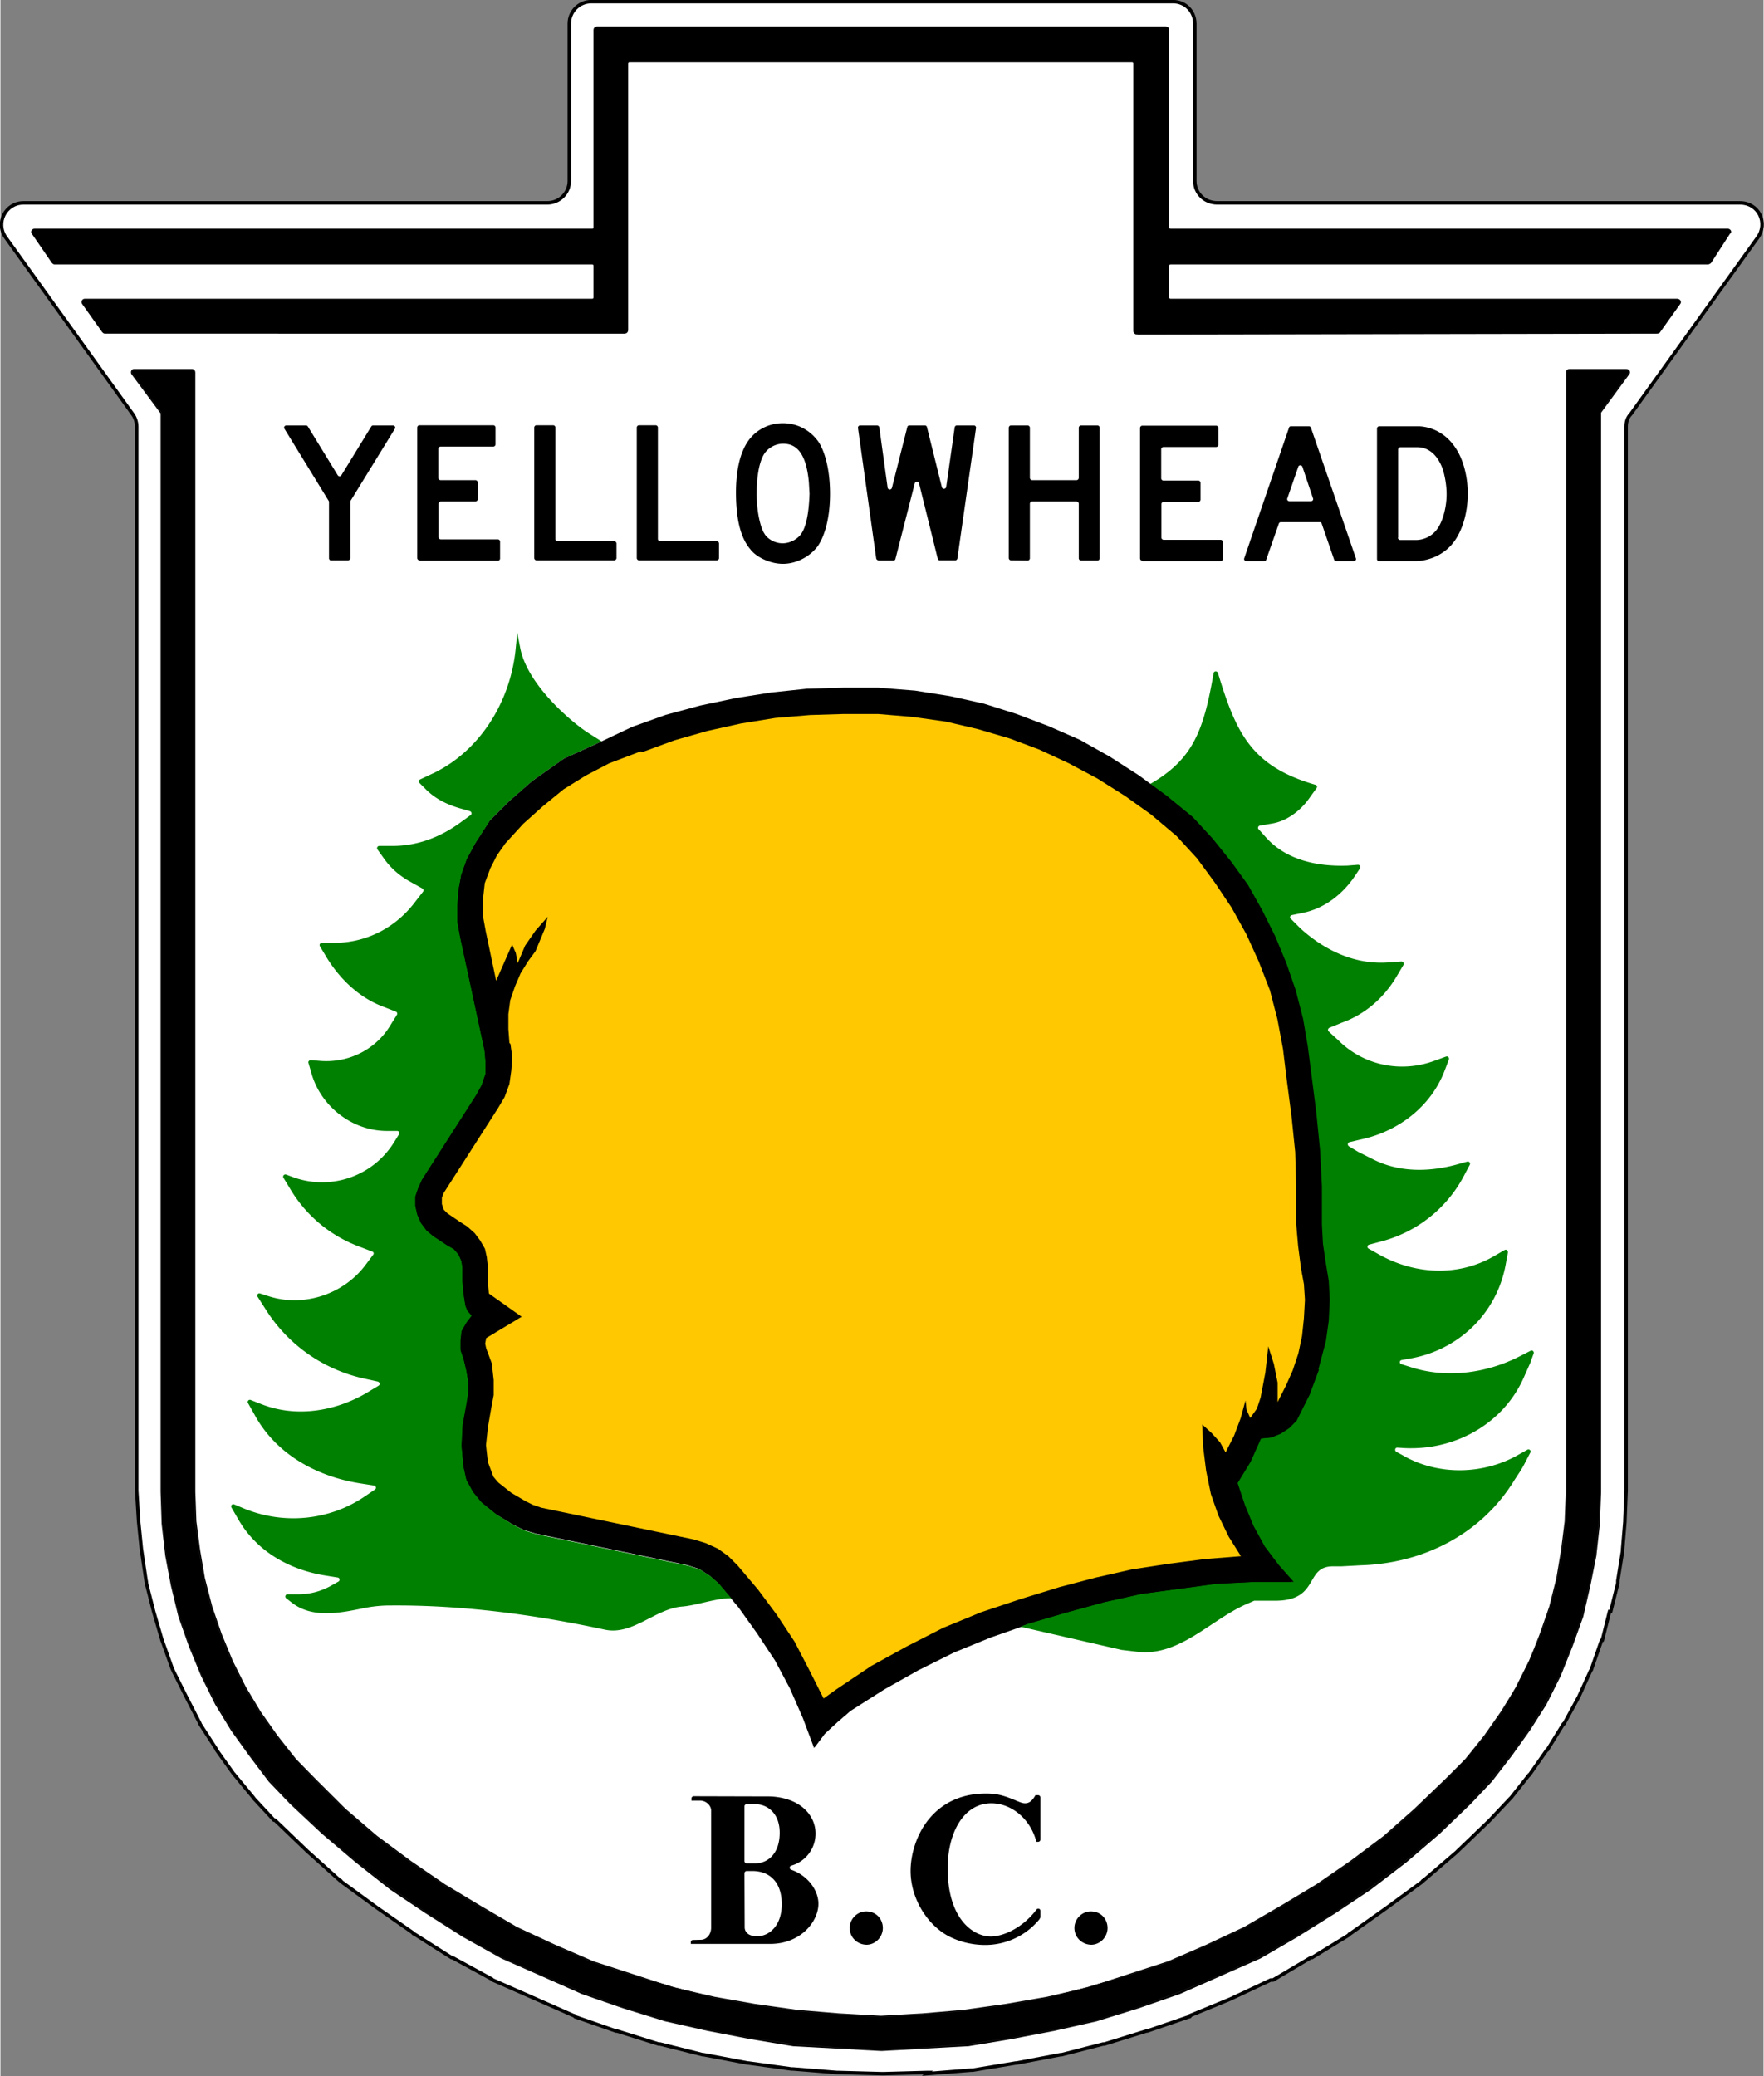 <?xml version="1.0" encoding="UTF-8" standalone="no"?> <svg xmlns:dc="http://purl.org/dc/elements/1.1/" xmlns:cc="http://creativecommons.org/ns#" xmlns:rdf="http://www.w3.org/1999/02/22-rdf-syntax-ns#" xmlns:svg="http://www.w3.org/2000/svg" xmlns="http://www.w3.org/2000/svg" id="svg28" version="1.1" height="601" width="510.7" viewBox="0 0 1488 1752"><rect x="0" y="0" width="1488" height="1752" fill="#808080" stroke="none"/>      <defs id="defs32"/>   <path style="fill:#ffffff;fill-rule:evenodd;stroke:#000000;stroke-width:2.937" id="path10" d="m 782,1750 37.4,-3 c 0.6,0 0.9,0 1.3,0 l 36.2,-6 h 0.7 l 37,-7 c 0.4,0 0.7,0 0.9,0 l 35.1,-9 c 0.6,0 0.9,0 1.1,0 l 35.5,-11 c 0.2,0 0.5,0 0.7,0 l 35.1,-12 c 1,0 1,0 1,-1 l 34,-14 34,-16 c 1,0 1,0 2,0 l 32,-19 c 1,0 1,0 1,0 l 31,-19 c 0,-1 1,-1 1,-1 l 31,-22 c 0,0 0,0 0,0 l 30,-22 c 0,0 0,-1 1,-1 l 28,-24 1,-1 26,-25 1,-1 17,-18 1,-1 15,-19 c 1,0 1,-1 1,-1 l 14,-20 c 1,0 1,-1 1,-1 l 13,-21 c 1,0 1,-1 1,-1 l 12,-22 10,-22 c 1,-1 1,-2 1,-2 l 8,-23 c 0,0 0,-1 1,-1 l 6,-24 c 1,0 1,0 1,0 l 6,-24 c 0,-1 0,-1 0,-2 l 4,-25 v -1 l 2,-24 v -1 l 1,-25 V 360.2 c 0,-4 1,-7.7 4,-10.8 l 107,-148.8 c 9,-12.3 1,-29.4 -15,-29.4 h -441 c -11,0 -19,-8.4 -19,-18.5 V 19.95 C 1008,9.632 999.9,1.419 989.7,1.419 H 498.6 c -10.3,0 -18.5,8.387 -18.5,18.531 V 152.7 c 0,10.3 -8.4,18.5 -18.6,18.5 H 19.45 c -15.199,0 -23.766,17 -15.024,29.2 l 107.074,149 c 2.3,3.1 3.5,7 3.5,10.8 V 1258 l 1.6,26 2.4,24 c 0,1 0,1 0.2,1 l 3.7,25 c 0.2,0 0.2,1 0.3,2 l 6.1,24 7,24 c 0.2,0 0.2,1 0.4,1 l 8.2,23 c 0.2,0 0.5,1 0.9,2 l 10.5,21 11.3,22 c 0.4,1 0.7,1 0.9,2 l 13.6,21 c 0.2,0 0.2,1 0.4,1 l 14.3,20 c 0.4,0 0.7,1 0.9,1 l 15.7,19 0.7,1 16.7,18 h 0.8 l 27.1,26 27.8,25 c 0.5,0 0.9,0 1.2,1 l 30.1,22 30.1,21 c 0.5,1 0.9,1 1.2,1 l 31.5,20 c 0.2,0 0.5,0 0.7,0 l 33,18 c 0.6,0 0.9,1 1.3,1 l 34.1,15 34,15 c 0.6,0 0.9,0 1.3,1 l 34.4,12 c 0.4,0 0.7,0 0.9,0 l 35.1,11 c 0.6,0 0.9,0 1.3,0 l 36,9 c 0.3,0 0.7,0 0.8,0 l 37.1,7 h 0.7 l 36.2,5 c 0.5,0 0.9,0 1.2,0 l 37.4,3 h 1.3 l 36.9,1 h 0.7 l 36.8,-1 h 1.3 z"/>   <path style="fill:none;stroke-width:1.748" id="path12" d="m 782,1750 37.4,-3 c 0.6,0 0.9,0 1.3,0 l 36.2,-6 h 0.7 l 37,-7 c 0.4,0 0.7,0 0.9,0 l 35.1,-9 c 0.6,0 0.9,0 1.1,0 l 35.5,-11 c 0.2,0 0.5,0 0.7,0 l 35.1,-12 c 1,0 1,0 1,-1 l 34,-14 34,-16 c 1,0 1,0 2,0 l 32,-19 c 1,0 1,0 1,0 l 31,-19 c 0,-1 1,-1 1,-1 l 31,-22 c 0,0 0,0 0,0 l 30,-22 c 0,0 0,-1 1,-1 l 28,-24 1,-1 26,-25 1,-1 17,-18 1,-1 15,-19 c 1,0 1,-1 1,-1 l 14,-20 c 1,0 1,-1 1,-1 l 13,-21 c 1,0 1,-1 1,-1 l 12,-22 10,-22 c 1,-1 1,-2 1,-2 l 8,-23 c 0,0 0,-1 1,-1 l 6,-24 c 1,0 1,0 1,0 l 6,-24 c 0,-1 0,-1 0,-2 l 4,-25 v -1 l 2,-24 v -1 l 1,-25 V 360.2 c 0,-4 1,-7.7 4,-10.8 l 107,-148.8 c 9,-12.3 1,-29.4 -15,-29.4 h -441 c -11,0 -19,-8.4 -19,-18.5 V 19.95 C 1008,9.632 999.9,1.419 989.7,1.419 H 498.6 c -10.3,0 -18.5,8.387 -18.5,18.531 V 152.7 c 0,10.3 -8.4,18.5 -18.6,18.5 H 19.45 c -15.199,0 -23.766,17 -15.024,29.2 l 107.074,149 c 2.3,3.1 3.5,7 3.5,10.8 V 1258 l 1.6,26 2.4,24 c 0,1 0,1 0.2,1 l 3.7,25 c 0.2,0 0.2,1 0.3,2 l 6.1,24 7,24 c 0.2,0 0.2,1 0.4,1 l 8.2,23 c 0.2,0 0.5,1 0.9,2 l 10.5,21 11.3,22 c 0.4,1 0.7,1 0.9,2 l 13.6,21 c 0.2,0 0.2,1 0.4,1 l 14.3,20 c 0.4,0 0.7,1 0.9,1 l 15.7,19 0.7,1 16.7,18 h 0.8 l 27.1,26 27.8,25 c 0.5,0 0.9,0 1.2,1 l 30.1,22 30.1,21 c 0.5,1 0.9,1 1.2,1 l 31.5,20 c 0.2,0 0.5,0 0.7,0 l 33,18 c 0.6,0 0.9,1 1.3,1 l 34.1,15 34,15 c 0.6,0 0.9,0 1.3,1 l 34.4,12 c 0.4,0 0.7,0 0.9,0 l 35.1,11 c 0.6,0 0.9,0 1.3,0 l 36,9 c 0.3,0 0.7,0 0.8,0 l 37.1,7 h 0.7 l 36.2,5 c 0.5,0 0.9,0 1.2,0 l 37.4,3 h 1.3 l 36.9,1 h 0.7 l 36.8,-1 h 1.3 z"/>   <path style="fill-rule:evenodd;stroke:#000000;stroke-width:1.748" id="path14" d="m 959,281.4 c -1.1,0 -2,-0.9 -2,-2 V 53.69 c 0,-1.05 -0.8,-1.92 -1.9,-1.92 H 530.8 c -1.1,0 -1.9,0.87 -1.9,1.92 V 278.7 c 0,1.1 -0.9,2 -2,2 H 88.17 c -0.7,0 -1.05,-0.4 -1.58,-0.9 L 69.63,256 c -0.87,-1.2 0,-3 1.58,-3 H 499.5 c 1,0 1.9,-0.8 1.9,-1.9 v -26.9 c 0,-1.1 -0.9,-1.9 -1.9,-1.9 H 45.68 c -0.7,0 -1.05,-0.4 -1.57,-0.9 L 27.15,196.7 c -0.88,-1 0,-2.8 1.57,-2.8 H 499.5 c 1,0 1.9,-0.8 1.9,-1.9 V 25.19 c 0,-1.05 0.9,-1.92 1.9,-1.92 h 480.3 c 1.1,0 1.9,0.87 1.9,1.92 V 192 c 0,1.1 0.9,1.9 2,1.9 H 1458 c 1,0 3,1.8 1,2.8 l -16,24.7 c -1,0.5 -1,0.9 -2,0.9 H 987.5 c -1.1,0 -2,0.8 -2,1.9 v 26.9 c 0,1.1 0.9,1.9 2,1.9 H 1415 c 2,0 3,1.8 2,3 l -17,23.8 c 0,0.5 -1,0.9 -2,0.9 l -438.9,0.8 M 780.6,1728 l -36.9,2 h -0.3 l -36.9,-2 -36.9,-2 h -0.4 l -36.1,-6 -36.4,-7 -35.5,-8 -35.5,-11 -34.6,-12 -33.9,-15 -34,-15 -32.3,-18 -31.5,-20 -29.9,-20 -29.2,-23 -28.3,-24 -26.7,-25 -18.2,-19 -16.6,-22 -15.1,-21 -13.4,-22 -11.9,-24 -10.3,-25 -8.8,-25 -6.3,-26 -4.7,-25 -3.1,-27 v 0 L 136,1259 V 349 c 0,-0.5 -0.2,-0.9 -0.4,-1 l -24.3,-32.7 c -0.8,-1.3 0,-3 1.4,-3 h 49 c 1,0 1.9,0.9 1.9,1.9 V 1259 l 0.9,25 v 0 l 3.1,24 4.1,24 v 0 l 6.2,24 7.9,23 9.5,23 11,22 12.6,21 14.1,20 15.8,20 16.6,17 25.1,25 26.8,23 28.3,21 29.2,20 29.9,18 30.8,18 32.3,15 32.4,14 33.9,11 33.9,11 34.6,8 34,6 35.4,5 35.5,3 35.4,2 h 0.3 l 35.3,-2 34.6,-3 35.5,-5 34.7,-6 34.6,-8 33.9,-11 33.9,-11 32.3,-14 32,-15 31,-18 30,-18 29,-20 28,-21 26,-23 26,-25 17,-17 16,-20 14,-20 13,-21 11,-22 9,-23 8,-23 6,-24 v 0 l 4,-24 3,-24 v 0 l 1,-25 V 314.2 c 0,-1 1,-1.9 2,-1.9 h 48 c 2,0 3,1.7 2,3 l -24,32.7 c 0,0.3 0,0.7 0,1 v 910 l -1,27 v 0 l -3,27 -5,25 -6,26 -9,25 -10,25 -12,24 -14,22 -15,21 -17,22 -18,19 -26,25 -28,24 -30,23 -30,20 -32,20 -31,18 -34,15 -34,15 -34.6,12 -35.5,11 -35.5,8 -36.4,7 -36.2,6 h -0.3 l -36.9,2 z"/>   <path style="stroke:#231f20;stroke-width:0.35;stroke-miterlimit:2.6" id="path16" d="m 780.4,1728 -36.8,2 h -0.4 l -36.9,-2 -36.9,-3 h -0.3 l -36.2,-5 -36.4,-7 -35.5,-8 -35.5,-11 -34.6,-13 -33.9,-14 -33.9,-15 -32.4,-18 -31.4,-20 -29.9,-21 -29.2,-22 -28.4,-24 -26.7,-25 -18.2,-20 -16.6,-21 -15,-21 -13.5,-23 -11.9,-23 -10.3,-25 -8.8,-26 -6.2,-25 -4.8,-26 -3.1,-26 v -1 l -0.9,-26 V 348.8 c 0,-0.5 -0.2,-0.8 -0.3,-1 l -24.3,-32.7 c -0.9,-1.2 0,-3 1.4,-3 h 48.9 c 1.1,0 1.9,0.9 1.9,1.9 v 945 l 0.9,25 v 0 l 3.2,24 4,24 v 0 l 6.3,24 7.8,23 9.5,23 11,22 12.6,21 14.1,20 15.8,19 16.6,18 25.2,25 26.7,23 28.3,21 29.2,20 29.9,18 30.8,18 32.4,15 32.3,14 33.9,11 33.9,10 34.7,9 33.9,6 35.5,5 35.5,3 35.3,2 h 0.3 l 35.3,-2 34.7,-3 35.5,-5 34.6,-6 34.6,-9 33.9,-10 33.9,-11 32.5,-14 32,-15 31,-18 30,-18 29,-20 28,-21 26,-23 26,-25 17,-18 16,-19 14,-20 12,-21 11,-22 10,-23 8,-23 6,-24 v 0 l 4,-24 3,-24 v 0 l 1,-25 V 314 c 0,-1 1,-1.9 2,-1.9 h 48 c 2,0 3,1.8 2,3 l -24,32.7 c 0,0.3 0,0.7 0,1 V 1259 l -1,26 v 1 l -3,26 -5,26 -6,25 -9,26 -10,25 -12,23 -14,23 -15,21 -17,21 -18,20 -26,25 -29,24 -29,22 -30,21 -32,20 -32,18 -33,15 -34.2,14 -34.6,13 -35.5,11 -35.5,8 -36.4,7 -36.2,5 h -0.3 l -36.9,3 z" stroke-miterlimit="2.6"/>   <g style="fill-rule:evenodd" transform="matrix(1.748,0,0,1.748,2.502,2.289)" id="g26">     <path id="path18" d="m 634.8,660.4 -4.5,12.1 -6.3,12.6 -3.6,3.6 -4.1,2.7 -4.5,1.8 -5,0.5 -5,11.2 -6.3,10.3 3.6,10.8 4.1,9.9 5.4,9.9 6.8,9 7.2,8.1 h -18.5 l -18.5,0.9 -36.5,4.9 -18,4 -18,4.9 -18.5,5.4 -18,6.3 -17.6,7.2 -17.1,8.5 -16.7,9.4 -16.2,10.3 -6.3,5.4 -6.3,5.8 -5,6.7 -5.4,-14.4 -6.3,-14.4 -7.2,-13.5 -8.6,-13 -9,-12.6 -9.9,-11.7 -4.1,-3.6 -5,-3.2 -5.4,-1.8 -73.5,-15.3 -5.9,-1.8 -5.4,-2.7 -8.1,-4.9 -7.2,-5.8 -4.1,-4.9 -3.2,-5.8 -1.4,-6.3 -0.9,-9.9 0.5,-9.9 1.8,-9.9 0.9,-5.4 V 666 l -0.9,-5.4 -1.4,-5.8 -1.4,-4 v -4.5 l 0.5,-4.5 2.3,-4 2.7,-3.6 -2.3,-2.7 -0.9,-2.3 -0.9,-5.8 -0.5,-5.8 v -6.7 l -0.5,-3.2 -1.4,-3.2 -2.3,-2.7 -3.1,-1.8 -6.8,-4.5 -3.2,-2.7 -2.7,-3.6 -1.8,-4 -0.9,-4 v -4.5 l 1.4,-4 1.8,-4 26.2,-40.9 2.7,-4.9 1.8,-5.4 v -5.8 l -0.5,-5.4 -11.7,-54.4 -1.4,-7.6 v -7.6 l 0.5,-7.6 1.4,-7.6 2.7,-7.6 4.1,-7.6 7.2,-11.2 9,-9 11.3,-9.9 15.3,-10.8 15.8,-7.2 17.1,-8.1 16.2,-5.8 16.7,-4.5 17.1,-3.6 17.1,-2.7 17.1,-1.8 17.6,-0.5 h 17.1 l 17.6,1.4 17.1,2.7 16.2,3.6 15.8,5 15.3,5.8 15.3,6.7 14.4,8.1 14,9 13.5,9.9 12.6,10.3 9.5,10.3 9,11.2 8.1,11.2 6.8,12.1 6.3,12.6 5.4,13 4.5,13 3.6,13.9 2.3,13.5 1.8,13.9 2.3,18 1.8,18 0.9,17.5 v 18.4 l 0.5,9.4 1.4,9.4 1.4,8.5 0.5,9 -0.5,10.3 -1.4,9.9 -3.6,13.5"/>     <path style="fill:#008000" id="path22" d="m 491,784 3.4,-1.3 18.5,-5.4 18,-5 18,-4 36.5,-5 18.5,-0.9 h 18.5 l -7.2,-8.1 -6.8,-9 -5.4,-9.9 -4.1,-9.9 -3.6,-10.8 6.3,-10.3 5,-11.2 5,-0.5 4.5,-1.8 4.1,-2.7 3.6,-3.6 6.3,-12.6 4.5,-12.1 3.6,-13.5 1.4,-9.9 0.5,-10.3 -0.5,-9 -1.4,-8.5 -1.4,-9.4 -0.5,-9.4 v -18.4 l -0.9,-17.5 -1.8,-18 -2.3,-18 -1.8,-13.9 -2.3,-13.5 -3.6,-13.9 -4.5,-13 -5.4,-13 -6.3,-12.6 -6.8,-12.1 -8.1,-11.2 -9,-11.2 -9.5,-10.3 -12.6,-10.3 -7.9,-5.7 c 21,-12 26,-26 30.8,-53.6 0.2,-1.1 1.7,-1.2 2.1,-0.1 8.8,29 16,45 47.1,54 0.7,0.2 1,1 0.5,1.6 l -3.6,5 c -4.3,6.1 -11,11 -18,12.1 l -5.8,1 c -0.8,0.2 -1.2,1.2 -0.5,1.8 l 3.6,4 c 9.9,11 25,14 39.2,13.5 l 5.1,-0.4 c 0.9,0 1.4,1 1,1.7 l -2.4,3.6 c -6,9 -15,16 -25.7,18 l -4.8,1 c -0.9,0.2 -1.2,1.2 -0.5,1.8 l 4.4,4.4 c 12,11 27,18 43.3,16.6 l 5.7,-0.4 c 0.8,0 1.4,0.9 1,1.6 l -3.5,5.9 c -6,10 -15,18 -26.2,22 l -6.1,2.5 c -0.7,0.3 -0.9,1.3 -0.3,1.8 l 4.6,4.2 c 12,12 30,16 46.5,9.9 l 5.5,-2 c 0.9,-0.3 1.7,0.5 1.4,1.4 l -1.9,5 c -6.7,18 -23,30 -41,33.7 l -5.1,1.2 c -0.9,0.3 -1.1,1.4 -0.3,2 l 4.5,2.7 7.2,3.6 c 12,6.1 26,6.3 39.7,2.7 l 5.8,-1.6 c 0.9,-0.2 1.6,0.7 1.2,1.5 l -2.9,5.5 A 63.1,63.1 0 0 1 665.4,598 l -6,1.6 c -0.9,0.2 -1.1,1.4 -0.3,1.9 l 5,2.8 c 17,9.6 38,11 55.5,0.9 l 5.2,-3 c 0.8,-0.5 1.7,0.3 1.6,1.2 l -1,5.4 c -4.2,24 -23,42 -46.9,45.9 l -3.4,0.6 c -1.1,0.2 -1.2,1.7 -0.1,2 l 4.4,1.4 c 17,5.5 36,3.2 52.3,-5 l 5.7,-2.9 c 0.9,-0.4 1.8,0.5 1.4,1.4 l -1.7,4.7 -3.2,7.2 c -9.9,22 -33,35 -57.7,33.7 l -3.1,-0.2 c -1.2,-0.1 -1.5,1.4 -0.6,2 l 3.3,1.8 c 17,9.8 39,9.3 55.9,-0.5 l 4.1,-2.3 c 0.9,-0.5 2,0.5 1.4,1.4 l -2.8,5.4 c -1.4,2.8 -3.3,5.4 -5,8.1 -16,26 -44,40 -74,40.9 l -9.4,0.5 h 6.3 -10.4 c -14,0 -6,17 -28.7,16.6 h -9.1 c -0.1,0 -0.3,0 -0.4,0.1 l -3.9,1.7 c -17,7.6 -32,25 -51.9,22.9 l -7.6,-0.9 h -0.2 L 490.8,784 m -140,-13.7 c -7.5,0.2 -16,3.4 -22.9,4 -13,0.9 -24,14 -37.4,11.2 -34,-7.3 -69,-12 -104,-11.7 -4.4,0 -8.8,0.5 -13.1,1.4 -12,2.5 -25,4.8 -34.7,-3.2 l -2.2,-1.7 c -0.7,-0.6 -0.4,-1.9 0.7,-1.9 h 5.1 c 5.1,0 10,-1.1 14.9,-3.6 l 4.5,-2.5 c 0.9,-0.5 0.7,-1.9 -0.3,-2 l -5.6,-0.9 c -18,-2.8 -34,-12 -42.8,-27.9 l -2.9,-5 c -0.5,-0.9 0.4,-1.9 1.3,-1.5 l 4.8,2 c 19,7.8 41,5.9 58.2,-5.8 l 5,-3.4 c 0.8,-0.5 0.5,-1.8 -0.5,-1.9 l -6.3,-1 c -21,-3.2 -41,-14 -51.4,-33.3 l -3.1,-5.5 c -0.5,-0.9 0.4,-1.9 1.3,-1.5 l 5.4,2.1 c 17,6.6 36,3.2 51,-5.8 l 5.3,-3.2 c 0.9,-0.5 0.6,-1.7 -0.3,-2 l -7.3,-1.6 a 75.1,75.1 0 0 1 -46.9,-33.3 l -3.9,-6.1 c -0.5,-0.8 0.3,-1.9 1.3,-1.5 l 4.4,1.4 c 17,5.3 36,-1.2 46.5,-15.3 l 3.6,-4.8 c 0.5,-0.5 0.3,-1.4 -0.5,-1.6 l -6.8,-2.6 a 65.2,65.2 0 0 1 -32.9,-27.9 l -3.1,-5.1 c -0.5,-0.9 0.4,-1.9 1.4,-1.5 l 3.5,1.3 c 18,6.4 38,-0.4 48.3,-16.6 l 2.6,-4.2 c 0.5,-0.7 -0.1,-1.6 -0.9,-1.6 h -4.9 c -17,0 -32,-12 -36.5,-27.9 l -1.4,-4.9 c -0.3,-0.7 0.4,-1.4 1.1,-1.4 l 4.8,0.4 c 14,1 27,-5.9 33.8,-17.5 l 3,-4.8 c 0.3,-0.5 0.1,-1.3 -0.5,-1.5 l -6.9,-2.7 c -11,-4.3 -20,-13 -26.2,-22.9 l -3.6,-6 c -0.4,-0.7 0.1,-1.6 1,-1.6 h 5.8 c 16,0 30,-7.6 39.2,-19.8 l 3.8,-4.9 c 0.4,-0.5 0.2,-1.3 -0.4,-1.6 l -6.1,-3.4 c -4.8,-2.7 -9,-6.3 -12.2,-10.8 l -3.3,-4.6 c -0.5,-0.7 0,-1.7 0.9,-1.7 h 6.5 c 12,0 23,-4.3 32.5,-11.2 l 5.1,-3.7 c 0.7,-0.5 0.5,-1.6 -0.4,-1.9 l -4.2,-1.2 c -6.1,-1.7 -12,-4.4 -16.7,-9 l -3.4,-3.4 c -0.5,-0.5 -0.4,-1.4 0.3,-1.7 l 7.2,-3.4 c 22,-11 36,-34 38.8,-58.4 l 0.9,-9 1.4,7.2 c 3.4,18 25,36 32.5,40.9 l 6.8,4.3 -2.3,1.1 -15.8,7.2 -15.3,10.8 -11.3,9.9 -9,9 -7.2,11.2 -4.1,7.6 -2.7,7.6 -1.4,7.6 -0.5,7.6 v 7.6 l 1.4,7.6 11.7,54.4 0.5,5.4 v 5.9 l -1.8,5.4 -2.7,5 -26.2,40.9 -1.8,4 -1.4,4.1 v 4.5 l 0.9,4.1 1.8,4.1 2.7,3.6 3.2,2.7 6.8,4.5 3.2,1.8 2.3,2.7 1.4,3.2 0.5,3.2 v 6.7 l 0.5,5.8 0.9,5.8 0.9,2.3 2.3,2.7 -2.7,3.6 -2.3,4 -0.5,4.5 v 4.5 l 1.4,4.1 1.4,5.8 0.9,5.4 v 5.8 l -0.9,5.4 -1.8,9.9 -0.5,9.9 0.9,9.9 1.4,6.3 3.2,5.8 4.1,5 7.2,5.8 8.1,5 5.4,2.7 5.9,1.8 73.5,15.3 5.4,1.8 5,3.2 4.1,3.6 6.2,7.3"/>     <path id="path24" d="m 419.2,695.3 c -58.8,0 -94.1,-36.3 -97.8,-74.8 -0.1,-1.5 1,-2.8 2.5,-2.8 l 44.2,-0.6 c 1.3,0 2.3,0.9 2.6,2.1 3.3,20.6 20.2,36.2 48,36.3 28.9,0 50.7,-21.9 50.7,-49.5 0,-27.2 -20,-47.8 -51.7,-47.9 -16.6,0 -28.7,5.6 -38.4,16.7 -0.5,0.6 -1.3,0.9 -2,0.9 l -41.8,-2.1 c -1.5,0 -2.6,-1.5 -2.4,-3 l 24.3,-133.8 c 0.2,-1.2 1.3,-2.1 2.5,-2.1 h 144.6 c 1.4,0 2.6,1.1 2.6,2.5 V 473 c 0,1.4 -1.2,2.5 -2.6,2.5 H 395.3 c -1.2,0 -2.2,0.9 -2.5,2 l -11.1,51.1 c -0.5,2.2 2,3.9 3.9,2.7 14.1,-9.4 29.6,-14 48.3,-14 22.9,0 40.5,6.5 54.9,18.1 20.6,16.5 32.6,41.2 32.6,69.8 0,48.2 -38.1,89.9 -102.4,89.9 m 81.5,229.4 c 0,0.2 -0.1,0.5 -0.2,0.7 A 33.83,33.83 0 0 1 474,937.7 c -7,0 -13.8,-1.9 -19,-5 -9.9,-6 -17,-18.3 -17,-30.7 0,-7.4 2.4,-15.6 6.6,-22 6.4,-9.7 16.5,-15.4 29.7,-15.4 4.6,0 7.7,0.5 14.4,3.3 1.7,0.7 3.2,1.4 4.5,1.4 1.6,0 3,-0.6 4.6,-3.1 l 0.5,-0.8 h 1.3 c 0.6,0 1.1,0.5 1.1,1.1 v 20.3 c 0,0.6 -0.5,1.1 -1.1,1.1 h -0.9 l -0.2,-0.9 c -3.4,-11.3 -12.7,-17.7 -21.5,-17.7 -13.2,0 -21.1,13.9 -21.1,31.4 0,24.5 12.3,32.9 20.8,32.9 6.1,0 15.4,-4.1 22.1,-13 0.6,-0.8 1.9,-0.4 1.9,0.6 v 3.5 M 422.5,269.2 c -0.5,0 -1,-0.4 -1.1,-0.9 l -8.8,-63 c -0.1,-0.6 0.4,-1.2 1,-1.2 h 8.2 c 0.5,0 1,0.4 1.1,0.9 l 4,29.1 c 0.2,1.2 1.8,1.2 2.1,0.1 l 7.4,-29.3 c 0.1,-0.5 0.5,-0.8 1,-0.8 h 7.5 c 0.5,0 0.9,0.3 1,0.8 l 7.2,29 c 0.3,1.1 1.9,1 2.1,-0.1 l 4.1,-28.8 c 0.1,-0.5 0.5,-0.9 1,-0.9 h 8.3 c 0.6,0 1.1,0.6 1,1.2 l -9,63 c -0.1,0.5 -0.5,0.9 -1,0.9 h -7.5 c -0.5,0 -0.9,-0.3 -1,-0.8 l -9,-36.3 c -0.3,-1.1 -1.8,-1.1 -2.1,0 l -9.3,36.4 c -0.1,0.5 -0.5,0.8 -1,0.8 h -7.4 m -264,0 c -0.6,0 -1.1,-0.5 -1.1,-1.1 v -27 c 0,-0.2 0,-0.4 -0.1,-0.6 l -21.4,-34.9 c -0.5,-0.7 0.1,-1.6 0.9,-1.6 h 9.5 c 0.4,0 0.7,0.2 0.9,0.5 l 14.4,23.5 c 0.4,0.7 1.4,0.7 1.8,0 l 14.4,-23.5 c 0.2,-0.3 0.5,-0.5 0.9,-0.5 h 9.6 c 0.8,0 1.4,0.9 0.9,1.6 l -21.4,34.8 c -0.1,0.2 -0.1,0.4 -0.1,0.6 v 27 c 0,0.6 -0.5,1.1 -1.1,1.1 h -8.1 m 328.2,0 c -0.6,0 -1.1,-0.5 -1.1,-1.1 v -62.9 c 0,-0.6 0.5,-1.1 1.1,-1.1 h 8 c 0.6,0 1.1,0.5 1.1,1.1 v 24.2 c 0,0.6 0.5,1.1 1.1,1.1 h 21.4 c 0.6,0 1.1,-0.5 1.1,-1.1 v -24.2 c 0,-0.6 0.5,-1.1 1.1,-1.1 h 7.9 c 0.6,0 1.1,0.5 1.1,1.1 v 63 c 0,0.6 -0.5,1.1 -1.1,1.1 h -7.9 c -0.6,0 -1.1,-0.5 -1.1,-1.1 v -26.3 c 0,-0.6 -0.5,-1.1 -1.1,-1.1 h -21.4 c -0.6,0 -1.1,0.5 -1.1,1.1 v 26.3 c 0,0.6 -0.5,1.1 -1.1,1.1 z m -179.6,0 c -0.6,0 -1.1,-0.5 -1.1,-1.1 v -63 c 0,-0.6 0.5,-1.1 1.1,-1.1 h 8 c 0.6,0 1.1,0.5 1.1,1.1 v 53.8 c 0,0.6 0.5,1.1 1.1,1.1 h 27.3 c 0.6,0 1.1,0.5 1.1,1.1 v 7 c 0,0.6 -0.5,1.1 -1.1,1.1 z m -49.5,0 c -0.6,0 -1.1,-0.5 -1.1,-1.1 v -63 c 0,-0.6 0.5,-1.1 1.1,-1.1 h 8 c 0.6,0 1.1,0.5 1.1,1.1 v 53.8 c 0,0.6 0.5,1.1 1.1,1.1 h 27.3 c 0.6,0 1.1,0.5 1.1,1.1 v 7 c 0,0.6 -0.5,1.1 -1.1,1.1 z m -56.5,0 c -0.6,0 -1.1,-0.5 -1.1,-1.1 v -63 c 0,-0.6 0.5,-1.1 1.1,-1.1 h 35.6 c 0.6,0 1.1,0.5 1.1,1.1 v 8.1 c 0,0.6 -0.5,1.1 -1.1,1.1 h -25.4 c -0.6,0 -1.1,0.5 -1.1,1.1 v 14 c 0,0.6 0.5,1.1 1.1,1.1 h 16.8 c 0.6,0 1.1,0.5 1.1,1.1 v 8.1 c 0,0.6 -0.5,1.1 -1.1,1.1 h -16.7 c -0.6,0 -1.1,0.5 -1.1,1.1 V 258 c 0,0.6 0.5,1.1 1.1,1.1 h 27.5 c 0.6,0 1.1,0.5 1.1,1.1 v 8.1 c 0,0.6 -0.5,1.1 -1.1,1.1 h -37.8 m 349,0 c -0.6,0 -1.1,-0.5 -1.1,-1.1 v -63 c 0,-0.6 0.5,-1.1 1.1,-1.1 h 35.6 c 0.6,0 1.1,0.5 1.1,1.1 v 8.1 c 0,0.6 -0.5,1.1 -1.1,1.1 h -25.4 c -0.6,0 -1.1,0.5 -1.1,1.1 v 14 c 0,0.6 0.5,1.1 1.1,1.1 h 16.8 c 0.6,0 1.1,0.5 1.1,1.1 v 8.1 c 0,0.6 -0.5,1.1 -1.1,1.1 h -16.7 c -0.6,0 -1.1,0.5 -1.1,1.1 v 16.1 c 0,0.6 0.5,1.1 1.1,1.1 h 27.5 c 0.6,0 1.1,0.5 1.1,1.1 v 8.1 c 0,0.6 -0.5,1.1 -1.1,1.1 H 549.9 M 361,264.3 c -3.4,-3.8 -7.3,-10.9 -7.3,-27.8 0,-15.2 3.9,-22.9 7.3,-26.7 3.8,-4.3 9.4,-6.8 15.3,-6.8 6.9,0 13,3.2 17.1,8.8 2.2,3.1 5.7,11.4 5.7,25.3 0,14.1 -3.7,22.3 -6.1,25.5 -4,5.2 -10.6,8.3 -16.6,8.3 -5.7,0 -11.7,-2.7 -14.8,-5.9 l -0.7,-0.7 m 6.6,-7.8 c 1.7,2.6 5.1,4.5 8.7,4.5 2.8,0 5.7,-1.2 7.8,-3.2 1.6,-1.5 4.7,-5.4 5.2,-20.7 V 237 l -0.3,-5.3 c -1.4,-16 -7.2,-18.8 -12.5,-18.8 -3.4,0 -6.8,1.8 -8.7,4.4 -0.5,0.7 -4,5.2 -4,19.7 0,10.4 2.3,16.9 3.4,18.8 l 0.5,0.8 m 296.7,13.1 c -0.6,0 -1.1,-0.5 -1.1,-1.1 v -63 c 0,-0.6 0.5,-1.1 1.1,-1.1 h 19.3 c 9.4,0.5 18.7,7.1 22.1,21.4 0.9,3.7 1.3,7.3 1.3,11.2 0,10.2 -3.1,18.4 -6.6,23.1 -3.9,5.3 -10.2,8.9 -17.9,9.4 h -18.3 m 9.1,-11.3 c 0,0.6 0.5,1.1 1.1,1.1 h 8 c 4.6,-0.2 8.5,-2.7 10.7,-6.6 1.9,-3.2 3.7,-9.2 3.7,-15.5 0,-4.5 -0.9,-9.1 -1.9,-12.2 -2.8,-7.7 -7.6,-10.5 -12.2,-10.5 h -8.2 c -0.6,0 -1.1,0.5 -1.1,1.1 v 42.6 M 331.9,937.2 v -0.9 c 0,-0.6 0.5,-1 1,-1 l 3.9,-0.1 h 0.1 c 2.4,-0.1 4.6,-2.2 4.8,-5.5 v -57.2 c -0.2,-2.2 -2.4,-4.5 -5.4,-4.5 h -4.1 v -1 c 0,-0.6 0.5,-1.1 1.1,-1.1 l 36.9,0.1 h 0.1 c 14.9,0.7 21.8,9.5 21.8,17.8 a 16,16 0 0 1 -11.7,15.6 c -1,0.3 -1,1.7 0,2 8,2.8 13.1,9.9 13.1,16.4 0,8.6 -8.5,19.4 -23.4,19.4 z m 27,-35.2 c -0.6,0 -1.1,0.5 -1.1,1.1 l 0.1,26.3 v 0.1 c 0.2,2 1.8,4 6,4 5.7,0 11.9,-4.9 11.9,-15.5 0,-10.7 -5.9,-16 -14.2,-16 z m -1.1,-4.8 c 0,0.6 0.5,1.1 1.1,1.1 h 4.4 c 6,-0.2 11.5,-4.8 11.5,-14.8 0,-9 -5.5,-13.8 -12.1,-13.8 h -3.8 c -0.6,0 -1.1,0.5 -1.1,1.1 z m 58.9,40.4 c -4.6,-0.1 -8.1,-3.7 -8.1,-8.1 0,-4.3 3.6,-8 7.9,-8 5.1,0 8.1,3.9 8.1,8 0,4.5 -3.7,8.1 -7.9,8.1 m 108.5,0 c -4.6,-0.1 -8.1,-3.7 -8.1,-8.1 0,-4.3 3.6,-8 7.9,-8 5.1,0 8.1,3.9 8.1,8 0,4.5 -3.7,8.1 -7.9,8.1 m 74.9,-668 c -0.7,0 -1.3,-0.7 -1,-1.4 l 21.6,-63 c 0.1,-0.5 0.5,-0.7 1,-0.7 h 8.6 c 0.5,0 0.9,0.3 1,0.7 l 21.7,63 c 0.3,0.7 -0.3,1.4 -1,1.4 h -8.5 c -0.5,0 -0.9,-0.3 -1,-0.7 l -6,-17.4 c -0.1,-0.5 -0.5,-0.7 -1,-0.7 h -18.7 c -0.5,0 -0.9,0.3 -1,0.7 l -6.1,17.4 c -0.1,0.5 -0.5,0.7 -1,0.7 z m 19.8,-30.3 c -0.3,0.7 0.3,1.4 1,1.4 h 10.4 c 0.7,0 1.3,-0.7 1,-1.4 l -5.1,-15.2 c -0.3,-1 -1.7,-1 -2,-0.1 z"/>   </g>   <g id="g119" transform="matrix(1.748,0,0,1.748,3.202,1.419)" style="fill-rule:evenodd">     <path d="m 634.8,660.4 -4.5,12.1 -6.3,12.6 -3.6,3.6 -4.1,2.7 -4.5,1.8 -5,0.5 -5,11.2 -6.3,10.3 3.6,10.8 4.1,9.9 5.4,9.9 6.8,9 7.2,8.1 h -18.5 l -18.5,0.9 -36.5,4.9 -18,4 -18,4.9 -18.5,5.4 -18,6.3 -17.6,7.2 -17.1,8.5 -16.7,9.4 -16.2,10.3 -6.3,5.4 -6.3,5.8 -5,6.7 -5.4,-14.4 -6.3,-14.4 -7.2,-13.5 -8.6,-13 -9,-12.6 -9.9,-11.7 -4.1,-3.6 -5,-3.2 -5.4,-1.8 -73.5,-15.3 -5.9,-1.8 -5.4,-2.7 -8.1,-4.9 -7.2,-5.8 -4.1,-4.9 -3.2,-5.8 -1.4,-6.3 -0.9,-9.9 0.5,-9.9 1.8,-9.9 0.9,-5.4 V 666 l -0.9,-5.4 -1.4,-5.8 -1.4,-4 v -4.5 l 0.5,-4.5 2.3,-4 2.7,-3.6 -2.3,-2.7 -0.9,-2.3 -0.9,-5.8 -0.5,-5.8 v -6.7 l -0.5,-3.2 -1.4,-3.2 -2.3,-2.7 -3.1,-1.8 -6.8,-4.5 -3.2,-2.7 -2.7,-3.6 -1.8,-4 -0.9,-4 v -4.5 l 1.4,-4 1.8,-4 26.2,-40.9 2.7,-4.9 1.8,-5.4 v -5.8 l -0.5,-5.4 -11.7,-54.4 -1.4,-7.6 v -7.6 l 0.5,-7.6 1.4,-7.6 2.7,-7.6 4.1,-7.6 7.2,-11.2 9,-9 11.3,-9.9 15.3,-10.8 15.8,-7.2 17.1,-8.1 16.2,-5.8 16.7,-4.5 17.1,-3.6 17.1,-2.7 17.1,-1.8 17.6,-0.5 h 17.1 l 17.6,1.4 17.1,2.7 16.2,3.6 15.8,5 15.3,5.8 15.3,6.7 14.4,8.1 14,9 13.5,9.9 12.6,10.3 9.5,10.3 9,11.2 8.1,11.2 6.8,12.1 6.3,12.6 5.4,13 4.5,13 3.6,13.9 2.3,13.5 1.8,13.9 2.3,18 1.8,18 0.9,17.5 v 18.4 l 0.5,9.4 1.4,9.4 1.4,8.5 0.5,9 -0.5,10.3 -1.4,9.9 -3.6,13.5" id="path36"/>     <path style="fill:#ffc801" d="m 307.4,361.9 -15.3,5.8 -11.3,5.9 -10.8,6.7 -9.9,8.1 -9.5,8.5 -8.6,9.4 -4.1,5.8 -3.2,6.3 -2.7,7.2 -0.9,8.1 v 7.6 l 1.4,7.6 5,23.8 7.7,-17.5 1.8,4.1 0.9,4.9 3.6,-8.5 5,-7.2 5.9,-6.7 -1.4,5.8 -4.5,10.8 -3.6,4.9 -3.6,5.8 -2.7,6.3 -2.3,6.7 -0.9,6.7 v 7.2 l 0.5,6.7 0.5,0.5 0.9,6.3 -0.5,6.7 -0.9,6.3 -2.3,6.3 -3.2,5.4 -26.2,40.9 -0.9,2.3 v 3.1 l 0.9,2.7 1.8,1.8 5.9,4 3.6,2.3 3.6,3.2 2.7,3.6 2.3,4 0.9,4.1 0.5,4.5 v 7.2 l 0.5,5.8 15.8,11.2 -17.1,10.3 -0.5,2.7 0.5,2.3 2.7,7.2 0.9,8.1 v 7.2 l -1.4,7.6 -1.4,8.1 -0.9,8.5 0.9,8.1 2.7,7.2 2.3,2.7 6.3,5 6.8,4 3.6,1.8 4.1,1.4 73.5,15.3 5.9,1.8 5.9,2.7 5,3.6 4.5,4.5 9.9,11.7 9,12.1 8.6,13 7.2,13.9 6.8,13.5 6.3,-4.5 16.7,-11.2 17.1,-9.4 17.6,-9 18.5,-7.6 18.9,-6.3 18.9,-5.8 17.1,-4.5 17.6,-4 17.6,-2.7 17.6,-2.3 17.6,-1.4 -5.9,-9.4 -5,-10.3 -3.6,-10.3 -2.3,-11.2 -1.4,-11.2 -0.5,-11.2 4.5,4.1 4.1,4.5 2.7,4.9 4.1,-8.1 3.2,-8.5 2.3,-8.5 0.5,4.5 1.8,4 3.2,-4.5 1.8,-5.4 2.3,-12.1 1.4,-12.6 2.7,8.5 1.8,9 v 9.4 l 4.1,-8.1 3.2,-7.2 2.7,-8.1 1.8,-8.5 0.9,-8.5 0.5,-9 -0.5,-7.6 -1.4,-7.6 -1.4,-10.8 -0.9,-10.3 v -17.5 l -0.5,-17.5 -1.8,-17.5 -2.3,-17.5 -1.8,-14.8 -2.7,-14.4 -3.6,-13.9 -5.4,-13.9 -5.9,-13 -7.2,-13 -8.1,-12.1 -8.6,-11.7 -9.9,-10.8 -12.2,-10.3 -12.6,-9 -13.5,-8.5 -13.5,-7.2 -14.4,-6.7 -14.4,-5.4 -15.3,-4.5 -15.3,-3.6 -16.2,-2.3 -16.7,-1.4 h -16.7 l -16.2,0.5 -16.7,1.4 -16.7,2.7 -16.2,3.6 -15.8,4.5 -15.8,5.8" id="path38"/>   </g>   <g style="fill:#ffc801" id="g1486" transform="matrix(1.885,0,0,1.885,260.7,349.5)">     <path id="path5457" style="-inkscape-font-specification:'Swis721 BT'" d="M 158.7,446.9 V 303.5 H 108.6 V 274 h 3.2 c 18.3,0 31.6,-2.8 39.9,-8.5 8.4,-5.6 13.3,-15.1 14.7,-28.4 H 200 v 209.8 z"/>     <path id="path4067" style="-inkscape-font-specification:'Swis721 BT'" d="m 282.7,375.4 c 0,12 3,21.5 9,28.6 6,7 14.2,10.5 24.5,10.5 9.7,0 17.3,-3.4 22.7,-10.2 5.5,-6.9 8.2,-16.4 8.2,-28.6 0,-11.2 -2.8,-20 -8.5,-26.2 -5.6,-6.3 -13.6,-9.4 -23.8,-9.4 -10.1,0 -18,3.1 -23.6,9.4 -5.7,6.2 -8.5,14.9 -8.5,25.9 z m -0.6,-54.8 c 4.8,-4.9 10.5,-8.6 17.3,-11 6.7,-2.5 14.2,-3.8 22.5,-3.8 20.5,0 37,6.3 49.3,18.8 12.4,12.5 18.6,29.1 18.6,49.9 0,22.1 -6.8,39.9 -20.3,53.5 -13.4,13.6 -31.2,20.3 -53.3,20.3 -25.5,0 -44.8,-8.7 -58.1,-26.3 -13.2,-17.6 -19.8,-43.3 -19.8,-77.2 0,-36.4 7.1,-64.3 21.2,-83.6 14.2,-19.3 34.6,-28.9 61.3,-28.9 18.5,0 33.5,4.8 44.9,14.5 11.3,9.7 17.6,22.7 18.6,39.2 h -42.4 c -1,-6.7 -3.7,-11.8 -7.9,-15.2 -4.3,-3.4 -10.4,-5.1 -18.1,-5.1 -10.5,0 -18.6,4.5 -24.3,13.7 -5.6,9.1 -8.8,22.9 -9.5,41.2 z"/>   </g> </svg>